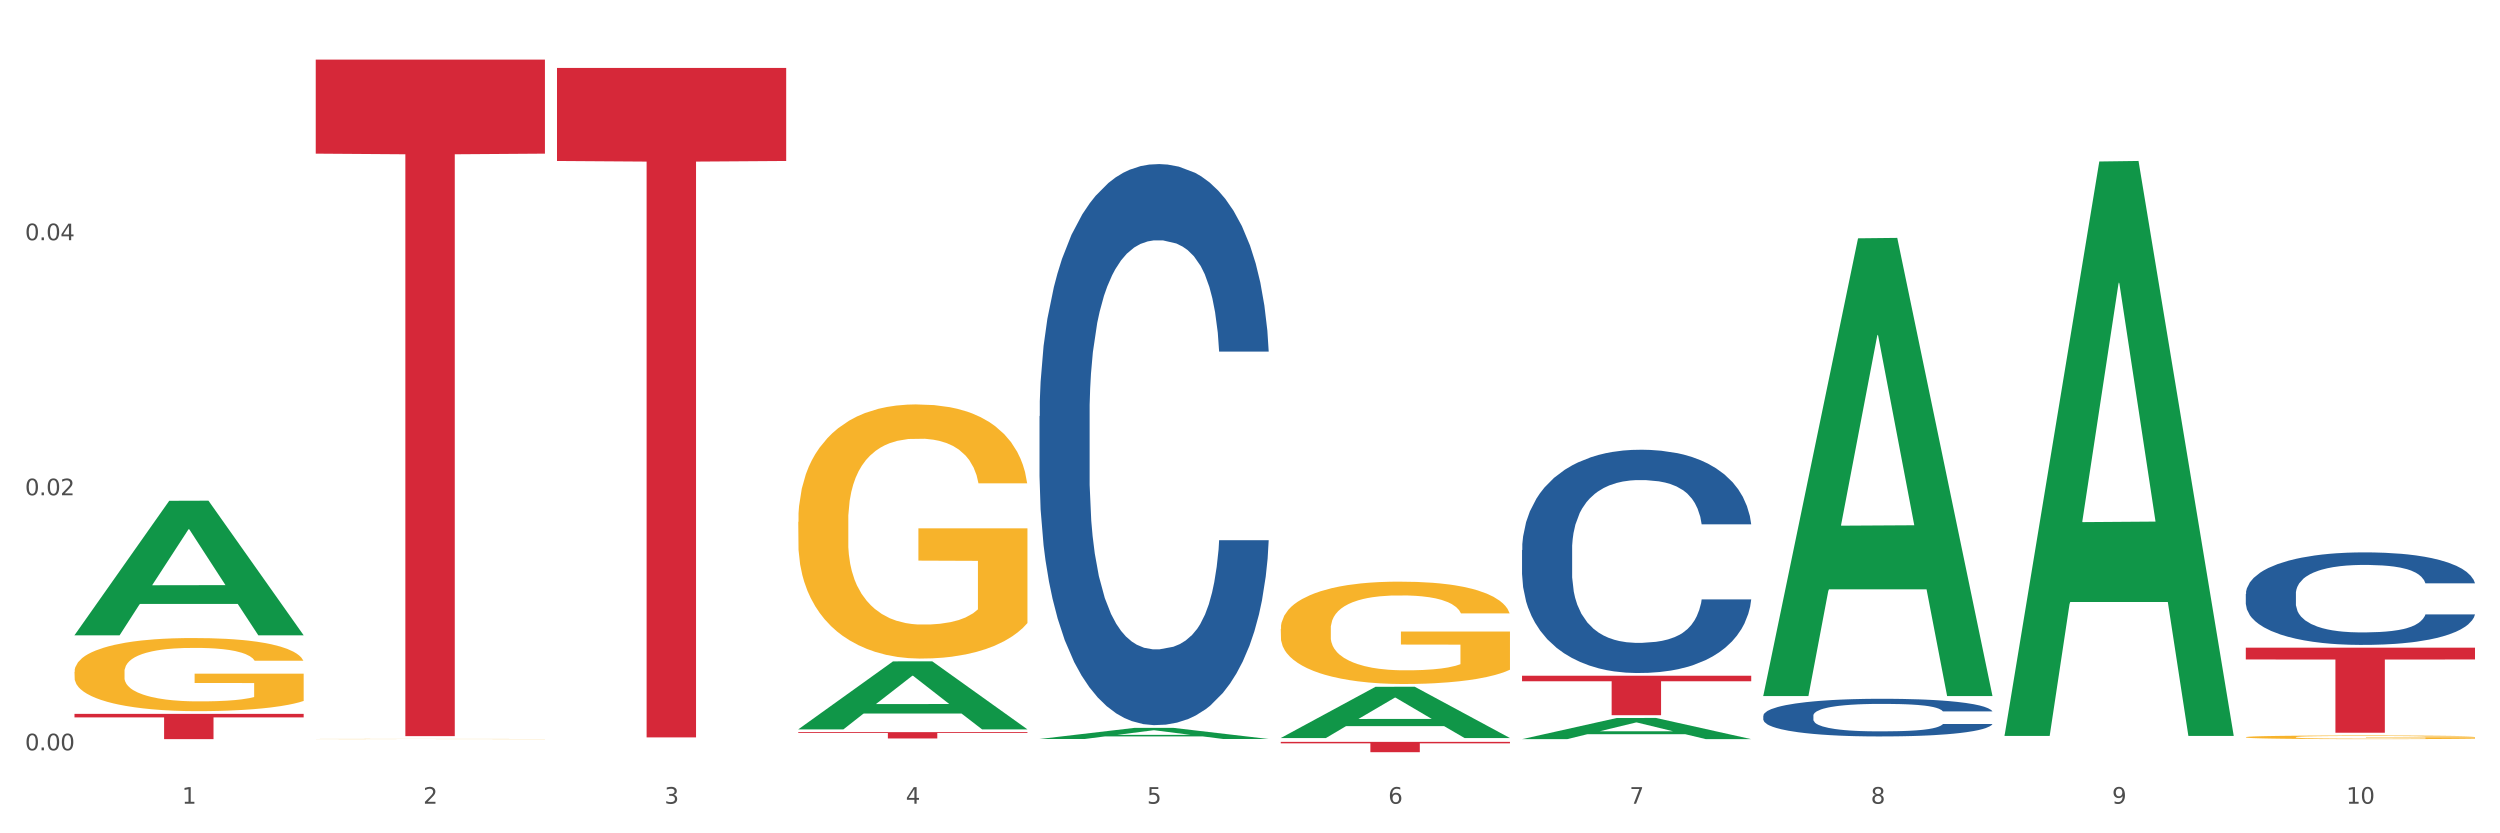 <?xml version="1.0" encoding="utf-8" standalone="no"?>
<!DOCTYPE svg PUBLIC "-//W3C//DTD SVG 1.1//EN"
  "http://www.w3.org/Graphics/SVG/1.1/DTD/svg11.dtd">
<svg xmlns:xlink="http://www.w3.org/1999/xlink" width="1080pt" height="360pt" viewBox="0 0 1080 360" xmlns="http://www.w3.org/2000/svg" version="1.1">
 <rect x="0" y="0" width="1080" height="360" fill="#333333" stroke="none"/>
 <defs>
  <style type="text/css">*{stroke-linejoin: round; stroke-linecap: butt}</style>
 </defs>
 <g id="figure_1">
  <g id="patch_1">
   <path d="M 0 360 
L 1080 360 
L 1080 0 
L 0 0 
z
" style="fill: #ffffff; stroke: #ffffff; stroke-linejoin: miter"/>
  </g>
  <g id="axes_1">
   <g id="matplotlib.axis_1">
    <g id="xtick_1">
     <g id="text_1">
      <!-- 1 -->
      <g style="fill: #4d4d4d" transform="translate(78.627 347.204) scale(0.096 -0.096)">
       <defs>
        <path id="DejaVuSans-31" d="M 794 531 
L 1825 531 
L 1825 4091 
L 703 3866 
L 703 4441 
L 1819 4666 
L 2450 4666 
L 2450 531 
L 3481 531 
L 3481 0 
L 794 0 
L 794 531 
z
" transform="scale(0.016)"/>
       </defs>
       <use xlink:href="#DejaVuSans-31"/>
      </g>
     </g>
    </g>
    <g id="xtick_2">
     <g id="text_2">
      <!-- 2 -->
      <g style="fill: #4d4d4d" transform="translate(182.851 347.204) scale(0.096 -0.096)">
       <defs>
        <path id="DejaVuSans-32" d="M 1228 531 
L 3431 531 
L 3431 0 
L 469 0 
L 469 531 
Q 828 903 1448 1529 
Q 2069 2156 2228 2338 
Q 2531 2678 2651 2914 
Q 2772 3150 2772 3378 
Q 2772 3750 2511 3984 
Q 2250 4219 1831 4219 
Q 1534 4219 1204 4116 
Q 875 4013 500 3803 
L 500 4441 
Q 881 4594 1212 4672 
Q 1544 4750 1819 4750 
Q 2544 4750 2975 4387 
Q 3406 4025 3406 3419 
Q 3406 3131 3298 2873 
Q 3191 2616 2906 2266 
Q 2828 2175 2409 1742 
Q 1991 1309 1228 531 
z
" transform="scale(0.016)"/>
       </defs>
       <use xlink:href="#DejaVuSans-32"/>
      </g>
     </g>
    </g>
    <g id="xtick_3">
     <g id="text_3">
      <!-- 3 -->
      <g style="fill: #4d4d4d" transform="translate(287.074 347.204) scale(0.096 -0.096)">
       <defs>
        <path id="DejaVuSans-33" d="M 2597 2516 
Q 3050 2419 3304 2112 
Q 3559 1806 3559 1356 
Q 3559 666 3084 287 
Q 2609 -91 1734 -91 
Q 1441 -91 1130 -33 
Q 819 25 488 141 
L 488 750 
Q 750 597 1062 519 
Q 1375 441 1716 441 
Q 2309 441 2620 675 
Q 2931 909 2931 1356 
Q 2931 1769 2642 2001 
Q 2353 2234 1838 2234 
L 1294 2234 
L 1294 2753 
L 1863 2753 
Q 2328 2753 2575 2939 
Q 2822 3125 2822 3475 
Q 2822 3834 2567 4026 
Q 2313 4219 1838 4219 
Q 1578 4219 1281 4162 
Q 984 4106 628 3988 
L 628 4550 
Q 988 4650 1302 4700 
Q 1616 4750 1894 4750 
Q 2613 4750 3031 4423 
Q 3450 4097 3450 3541 
Q 3450 3153 3228 2886 
Q 3006 2619 2597 2516 
z
" transform="scale(0.016)"/>
       </defs>
       <use xlink:href="#DejaVuSans-33"/>
      </g>
     </g>
    </g>
    <g id="xtick_4">
     <g id="text_4">
      <!-- 4 -->
      <g style="fill: #4d4d4d" transform="translate(391.298 347.204) scale(0.096 -0.096)">
       <defs>
        <path id="DejaVuSans-34" d="M 2419 4116 
L 825 1625 
L 2419 1625 
L 2419 4116 
z
M 2253 4666 
L 3047 4666 
L 3047 1625 
L 3713 1625 
L 3713 1100 
L 3047 1100 
L 3047 0 
L 2419 0 
L 2419 1100 
L 313 1100 
L 313 1709 
L 2253 4666 
z
" transform="scale(0.016)"/>
       </defs>
       <use xlink:href="#DejaVuSans-34"/>
      </g>
     </g>
    </g>
    <g id="xtick_5">
     <g id="text_5">
      <!-- 5 -->
      <g style="fill: #4d4d4d" transform="translate(495.522 347.204) scale(0.096 -0.096)">
       <defs>
        <path id="DejaVuSans-35" d="M 691 4666 
L 3169 4666 
L 3169 4134 
L 1269 4134 
L 1269 2991 
Q 1406 3038 1543 3061 
Q 1681 3084 1819 3084 
Q 2600 3084 3056 2656 
Q 3513 2228 3513 1497 
Q 3513 744 3044 326 
Q 2575 -91 1722 -91 
Q 1428 -91 1123 -41 
Q 819 9 494 109 
L 494 744 
Q 775 591 1075 516 
Q 1375 441 1709 441 
Q 2250 441 2565 725 
Q 2881 1009 2881 1497 
Q 2881 1984 2565 2268 
Q 2250 2553 1709 2553 
Q 1456 2553 1204 2497 
Q 953 2441 691 2322 
L 691 4666 
z
" transform="scale(0.016)"/>
       </defs>
       <use xlink:href="#DejaVuSans-35"/>
      </g>
     </g>
    </g>
    <g id="xtick_6">
     <g id="text_6">
      <!-- 6 -->
      <g style="fill: #4d4d4d" transform="translate(599.745 347.204) scale(0.096 -0.096)">
       <defs>
        <path id="DejaVuSans-36" d="M 2113 2584 
Q 1688 2584 1439 2293 
Q 1191 2003 1191 1497 
Q 1191 994 1439 701 
Q 1688 409 2113 409 
Q 2538 409 2786 701 
Q 3034 994 3034 1497 
Q 3034 2003 2786 2293 
Q 2538 2584 2113 2584 
z
M 3366 4563 
L 3366 3988 
Q 3128 4100 2886 4159 
Q 2644 4219 2406 4219 
Q 1781 4219 1451 3797 
Q 1122 3375 1075 2522 
Q 1259 2794 1537 2939 
Q 1816 3084 2150 3084 
Q 2853 3084 3261 2657 
Q 3669 2231 3669 1497 
Q 3669 778 3244 343 
Q 2819 -91 2113 -91 
Q 1303 -91 875 529 
Q 447 1150 447 2328 
Q 447 3434 972 4092 
Q 1497 4750 2381 4750 
Q 2619 4750 2861 4703 
Q 3103 4656 3366 4563 
z
" transform="scale(0.016)"/>
       </defs>
       <use xlink:href="#DejaVuSans-36"/>
      </g>
     </g>
    </g>
    <g id="xtick_7">
     <g id="text_7">
      <!-- 7 -->
      <g style="fill: #4d4d4d" transform="translate(703.969 347.204) scale(0.096 -0.096)">
       <defs>
        <path id="DejaVuSans-37" d="M 525 4666 
L 3525 4666 
L 3525 4397 
L 1831 0 
L 1172 0 
L 2766 4134 
L 525 4134 
L 525 4666 
z
" transform="scale(0.016)"/>
       </defs>
       <use xlink:href="#DejaVuSans-37"/>
      </g>
     </g>
    </g>
    <g id="xtick_8">
     <g id="text_8">
      <!-- 8 -->
      <g style="fill: #4d4d4d" transform="translate(808.193 347.204) scale(0.096 -0.096)">
       <defs>
        <path id="DejaVuSans-38" d="M 2034 2216 
Q 1584 2216 1326 1975 
Q 1069 1734 1069 1313 
Q 1069 891 1326 650 
Q 1584 409 2034 409 
Q 2484 409 2743 651 
Q 3003 894 3003 1313 
Q 3003 1734 2745 1975 
Q 2488 2216 2034 2216 
z
M 1403 2484 
Q 997 2584 770 2862 
Q 544 3141 544 3541 
Q 544 4100 942 4425 
Q 1341 4750 2034 4750 
Q 2731 4750 3128 4425 
Q 3525 4100 3525 3541 
Q 3525 3141 3298 2862 
Q 3072 2584 2669 2484 
Q 3125 2378 3379 2068 
Q 3634 1759 3634 1313 
Q 3634 634 3220 271 
Q 2806 -91 2034 -91 
Q 1263 -91 848 271 
Q 434 634 434 1313 
Q 434 1759 690 2068 
Q 947 2378 1403 2484 
z
M 1172 3481 
Q 1172 3119 1398 2916 
Q 1625 2713 2034 2713 
Q 2441 2713 2670 2916 
Q 2900 3119 2900 3481 
Q 2900 3844 2670 4047 
Q 2441 4250 2034 4250 
Q 1625 4250 1398 4047 
Q 1172 3844 1172 3481 
z
" transform="scale(0.016)"/>
       </defs>
       <use xlink:href="#DejaVuSans-38"/>
      </g>
     </g>
    </g>
    <g id="xtick_9">
     <g id="text_9">
      <!-- 9 -->
      <g style="fill: #4d4d4d" transform="translate(912.416 347.204) scale(0.096 -0.096)">
       <defs>
        <path id="DejaVuSans-39" d="M 703 97 
L 703 672 
Q 941 559 1184 500 
Q 1428 441 1663 441 
Q 2288 441 2617 861 
Q 2947 1281 2994 2138 
Q 2813 1869 2534 1725 
Q 2256 1581 1919 1581 
Q 1219 1581 811 2004 
Q 403 2428 403 3163 
Q 403 3881 828 4315 
Q 1253 4750 1959 4750 
Q 2769 4750 3195 4129 
Q 3622 3509 3622 2328 
Q 3622 1225 3098 567 
Q 2575 -91 1691 -91 
Q 1453 -91 1209 -44 
Q 966 3 703 97 
z
M 1959 2075 
Q 2384 2075 2632 2365 
Q 2881 2656 2881 3163 
Q 2881 3666 2632 3958 
Q 2384 4250 1959 4250 
Q 1534 4250 1286 3958 
Q 1038 3666 1038 3163 
Q 1038 2656 1286 2365 
Q 1534 2075 1959 2075 
z
" transform="scale(0.016)"/>
       </defs>
       <use xlink:href="#DejaVuSans-39"/>
      </g>
     </g>
    </g>
    <g id="xtick_10">
     <g id="text_10">
      <!-- 10 -->
      <g style="fill: #4d4d4d" transform="translate(1013.586 347.204) scale(0.096 -0.096)">
       <defs>
        <path id="DejaVuSans-30" d="M 2034 4250 
Q 1547 4250 1301 3770 
Q 1056 3291 1056 2328 
Q 1056 1369 1301 889 
Q 1547 409 2034 409 
Q 2525 409 2770 889 
Q 3016 1369 3016 2328 
Q 3016 3291 2770 3770 
Q 2525 4250 2034 4250 
z
M 2034 4750 
Q 2819 4750 3233 4129 
Q 3647 3509 3647 2328 
Q 3647 1150 3233 529 
Q 2819 -91 2034 -91 
Q 1250 -91 836 529 
Q 422 1150 422 2328 
Q 422 3509 836 4129 
Q 1250 4750 2034 4750 
z
" transform="scale(0.016)"/>
       </defs>
       <use xlink:href="#DejaVuSans-31"/>
       <use xlink:href="#DejaVuSans-30" transform="translate(63.623 0)"/>
      </g>
     </g>
    </g>
    <g id="xtick_11"/>
    <g id="xtick_12"/>
    <g id="xtick_13"/>
    <g id="xtick_14"/>
    <g id="xtick_15"/>
    <g id="xtick_16"/>
    <g id="xtick_17"/>
    <g id="xtick_18"/>
    <g id="xtick_19"/>
   </g>
   <g id="matplotlib.axis_2">
    <g id="ytick_1">
     <g id="text_11">
      <!-- 0.00 -->
      <g style="fill: #4d4d4d" transform="translate(10.8 324.138) scale(0.096 -0.096)">
       <defs>
        <path id="DejaVuSans-2e" d="M 684 794 
L 1344 794 
L 1344 0 
L 684 0 
L 684 794 
z
" transform="scale(0.016)"/>
       </defs>
       <use xlink:href="#DejaVuSans-30"/>
       <use xlink:href="#DejaVuSans-2e" transform="translate(63.623 0)"/>
       <use xlink:href="#DejaVuSans-30" transform="translate(95.41 0)"/>
       <use xlink:href="#DejaVuSans-30" transform="translate(159.033 0)"/>
      </g>
     </g>
    </g>
    <g id="ytick_2">
     <g id="text_12">
      <!-- 0.02 -->
      <g style="fill: #4d4d4d" transform="translate(10.8 213.958) scale(0.096 -0.096)">
       <use xlink:href="#DejaVuSans-30"/>
       <use xlink:href="#DejaVuSans-2e" transform="translate(63.623 0)"/>
       <use xlink:href="#DejaVuSans-30" transform="translate(95.41 0)"/>
       <use xlink:href="#DejaVuSans-32" transform="translate(159.033 0)"/>
      </g>
     </g>
    </g>
    <g id="ytick_3">
     <g id="text_13">
      <!-- 0.04 -->
      <g style="fill: #4d4d4d" transform="translate(10.8 103.778) scale(0.096 -0.096)">
       <use xlink:href="#DejaVuSans-30"/>
       <use xlink:href="#DejaVuSans-2e" transform="translate(63.623 0)"/>
       <use xlink:href="#DejaVuSans-30" transform="translate(95.41 0)"/>
       <use xlink:href="#DejaVuSans-34" transform="translate(159.033 0)"/>
      </g>
     </g>
    </g>
    <g id="ytick_4"/>
    <g id="ytick_5"/>
    <g id="ytick_6"/>
   </g>
   <g id="PolyCollection_1">
    <path d="M 32.175 274.345 
L 32.277 274.29 
L 73.107 216.344 
L 90.051 216.29 
L 131.187 274.454 
L 111.589 274.454 
L 102.709 260.909 
L 60.552 260.909 
L 60.246 261.128 
L 51.671 274.454 
L 32.175 274.454 
L 32.175 274.345 
L 65.86 252.827 
L 97.401 252.772 
L 81.783 228.687 
L 81.579 228.578 
L 81.375 228.742 
L 65.758 252.772 
L 65.86 252.827 
L 32.175 274.345 
z
" clip-path="url(#p0e4a46944f)" style="fill: #109648"/>
    <path d="M 761.74 309.183 
L 761.857 309.168 
L 761.857 308.752 
L 762.208 308.187 
L 763.496 307.147 
L 765.134 306.359 
L 767.943 305.438 
L 769.465 305.051 
L 771.454 304.62 
L 775.551 303.922 
L 780.232 303.327 
L 783.509 303 
L 785.967 302.792 
L 791.467 302.42 
L 794.627 302.257 
L 797.904 302.123 
L 800.713 302.034 
L 805.395 301.93 
L 809.14 301.885 
L 813.47 301.871 
L 817.098 301.885 
L 821.897 301.945 
L 828.919 302.123 
L 831.611 302.227 
L 835.239 302.406 
L 838.984 302.643 
L 842.027 302.881 
L 845.538 303.223 
L 849.166 303.669 
L 852.677 304.234 
L 855.135 304.754 
L 857.125 305.304 
L 858.88 305.973 
L 860.168 306.701 
L 860.753 307.31 
L 839.335 307.31 
L 838.75 306.76 
L 837.58 306.166 
L 836.409 305.765 
L 835.122 305.438 
L 833.132 305.066 
L 831.377 304.828 
L 828.451 304.546 
L 825.759 304.367 
L 823.535 304.263 
L 820.843 304.174 
L 815.109 304.085 
L 811.012 304.085 
L 808.438 304.115 
L 805.278 304.189 
L 802.586 304.293 
L 799.426 304.472 
L 796.968 304.665 
L 794.51 304.917 
L 793.106 305.096 
L 790.999 305.423 
L 789.595 305.69 
L 787.722 306.151 
L 786.669 306.478 
L 784.796 307.325 
L 783.977 307.949 
L 783.626 308.38 
L 783.392 308.856 
L 783.392 311.175 
L 784.094 312.215 
L 784.679 312.661 
L 785.616 313.166 
L 787.371 313.82 
L 789.946 314.459 
L 792.638 314.92 
L 794.862 315.203 
L 796.968 315.411 
L 799.075 315.574 
L 801.65 315.723 
L 803.756 315.812 
L 806.916 315.901 
L 810.661 315.946 
L 813.587 315.946 
L 819.556 315.871 
L 822.248 315.797 
L 824.823 315.693 
L 827.632 315.53 
L 829.855 315.351 
L 831.143 315.217 
L 833.249 314.935 
L 834.888 314.638 
L 836.292 314.296 
L 837.229 313.999 
L 838.282 313.553 
L 839.101 313.047 
L 839.335 312.78 
L 860.753 312.78 
L 860.285 313.315 
L 859.465 313.835 
L 857.827 314.534 
L 856.539 314.935 
L 854.55 315.425 
L 852.443 315.842 
L 849.517 316.302 
L 846.825 316.644 
L 844.017 316.942 
L 840.974 317.209 
L 835.473 317.581 
L 833.483 317.685 
L 829.27 317.863 
L 825.993 317.967 
L 821.195 318.071 
L 816.279 318.131 
L 811.13 318.145 
L 806.565 318.116 
L 801.533 318.027 
L 798.373 317.937 
L 794.862 317.804 
L 790.765 317.595 
L 786.903 317.343 
L 783.275 317.046 
L 779.881 316.704 
L 776.721 316.317 
L 772.625 315.678 
L 769.582 315.054 
L 767.358 314.474 
L 765.837 313.984 
L 764.315 313.36 
L 763.496 312.929 
L 762.208 311.888 
L 761.74 310.922 
L 761.74 309.183 
z
" clip-path="url(#p0e4a46944f)" style="fill: #255c99"/>
    <path d="M 970.188 256.588 
L 970.305 256.551 
L 970.305 255.529 
L 970.656 254.141 
L 971.943 251.585 
L 973.582 249.65 
L 976.39 247.386 
L 977.912 246.437 
L 979.902 245.378 
L 983.998 243.662 
L 988.679 242.201 
L 991.956 241.398 
L 994.414 240.887 
L 999.915 239.974 
L 1003.075 239.572 
L 1006.352 239.244 
L 1009.161 239.025 
L 1013.842 238.769 
L 1017.587 238.66 
L 1021.917 238.623 
L 1025.546 238.66 
L 1030.344 238.806 
L 1037.366 239.244 
L 1040.058 239.499 
L 1043.686 239.938 
L 1047.431 240.522 
L 1050.474 241.106 
L 1053.985 241.946 
L 1057.613 243.041 
L 1061.125 244.429 
L 1063.582 245.707 
L 1065.572 247.058 
L 1067.327 248.701 
L 1068.615 250.49 
L 1069.2 251.987 
L 1047.782 251.987 
L 1047.197 250.636 
L 1046.027 249.175 
L 1044.857 248.19 
L 1043.569 247.386 
L 1041.58 246.473 
L 1039.824 245.889 
L 1036.898 245.195 
L 1034.206 244.757 
L 1031.983 244.502 
L 1029.291 244.283 
L 1023.556 244.064 
L 1019.46 244.064 
L 1016.885 244.137 
L 1013.725 244.319 
L 1011.033 244.575 
L 1007.873 245.013 
L 1005.415 245.488 
L 1002.958 246.108 
L 1001.553 246.546 
L 999.447 247.35 
L 998.042 248.007 
L 996.17 249.139 
L 995.116 249.942 
L 993.244 252.023 
L 992.424 253.557 
L 992.073 254.616 
L 991.839 255.784 
L 991.839 261.48 
L 992.541 264.036 
L 993.127 265.132 
L 994.063 266.373 
L 995.818 267.98 
L 998.393 269.55 
L 1001.085 270.682 
L 1003.309 271.375 
L 1005.415 271.887 
L 1007.522 272.288 
L 1010.097 272.653 
L 1012.203 272.872 
L 1015.363 273.092 
L 1019.109 273.201 
L 1022.035 273.201 
L 1028.003 273.019 
L 1030.695 272.836 
L 1033.27 272.58 
L 1036.079 272.179 
L 1038.303 271.741 
L 1039.59 271.412 
L 1041.697 270.718 
L 1043.335 269.988 
L 1044.739 269.148 
L 1045.676 268.418 
L 1046.729 267.322 
L 1047.548 266.081 
L 1047.782 265.424 
L 1069.2 265.424 
L 1068.732 266.738 
L 1067.913 268.016 
L 1066.274 269.732 
L 1064.987 270.718 
L 1062.997 271.923 
L 1060.89 272.945 
L 1057.965 274.077 
L 1055.273 274.917 
L 1052.464 275.647 
L 1049.421 276.305 
L 1043.92 277.218 
L 1041.931 277.473 
L 1037.717 277.911 
L 1034.44 278.167 
L 1029.642 278.422 
L 1024.726 278.569 
L 1019.577 278.605 
L 1015.012 278.532 
L 1009.98 278.313 
L 1006.82 278.094 
L 1003.309 277.765 
L 999.212 277.254 
L 995.35 276.633 
L 991.722 275.903 
L 988.328 275.063 
L 985.168 274.114 
L 981.072 272.544 
L 978.029 271.01 
L 975.805 269.586 
L 974.284 268.381 
L 972.762 266.848 
L 971.943 265.789 
L 970.656 263.233 
L 970.188 260.86 
L 970.188 256.588 
z
" clip-path="url(#p0e4a46944f)" style="fill: #255c99"/>
    <path d="M 32.175 290.23 
L 32.292 290.201 
L 32.292 289.163 
L 32.526 288.268 
L 33.695 286.105 
L 35.448 284.316 
L 36.734 283.364 
L 38.02 282.585 
L 39.54 281.806 
L 41.41 280.999 
L 44.8 279.816 
L 46.904 279.21 
L 49.476 278.575 
L 54.152 277.652 
L 57.542 277.133 
L 61.049 276.7 
L 66.777 276.181 
L 70.517 275.95 
L 74.492 275.777 
L 79.285 275.662 
L 82.909 275.633 
L 90.858 275.719 
L 97.638 275.979 
L 100.911 276.181 
L 105.119 276.527 
L 107.34 276.758 
L 110.964 277.219 
L 114.705 277.825 
L 117.277 278.345 
L 121.134 279.325 
L 124.057 280.306 
L 126.745 281.518 
L 128.148 282.354 
L 129.2 283.133 
L 130.135 284.028 
L 131.071 285.441 
L 110.029 285.441 
L 109.211 284.431 
L 107.925 283.479 
L 106.054 282.556 
L 104.418 281.979 
L 101.612 281.258 
L 99.041 280.797 
L 96.352 280.45 
L 93.079 280.162 
L 90.507 280.018 
L 86.883 279.902 
L 79.752 279.931 
L 74.96 280.162 
L 71.686 280.45 
L 69.582 280.71 
L 67.712 280.999 
L 65.608 281.402 
L 63.153 282.008 
L 61.399 282.556 
L 59.646 283.249 
L 58.243 283.941 
L 56.957 284.749 
L 55.905 285.614 
L 55.087 286.509 
L 54.386 287.605 
L 53.801 289.422 
L 53.801 293.374 
L 54.035 294.269 
L 54.619 295.452 
L 55.321 296.346 
L 56.49 297.413 
L 57.542 298.134 
L 59.529 299.173 
L 61.75 300.038 
L 63.504 300.587 
L 65.257 301.048 
L 68.296 301.683 
L 71.686 302.202 
L 74.609 302.519 
L 78.583 302.808 
L 81.272 302.923 
L 83.61 302.981 
L 89.338 302.981 
L 93.429 302.894 
L 97.988 302.692 
L 101.495 302.433 
L 104.418 302.115 
L 107.691 301.596 
L 109.795 301.106 
L 109.795 295.077 
L 84.078 295.048 
L 84.078 291.038 
L 131.187 291.038 
L 131.187 302.808 
L 129.2 303.414 
L 126.979 303.962 
L 124.641 304.452 
L 121.134 305.058 
L 116.926 305.635 
L 113.185 306.039 
L 109.211 306.385 
L 104.535 306.702 
L 98.456 306.991 
L 94.715 307.106 
L 90.039 307.193 
L 84.545 307.222 
L 79.752 307.164 
L 75.076 307.02 
L 70.167 306.76 
L 65.374 306.385 
L 61.75 306.01 
L 58.126 305.548 
L 54.269 304.943 
L 51.229 304.366 
L 48.891 303.846 
L 46.32 303.183 
L 43.514 302.317 
L 41.41 301.539 
L 39.54 300.731 
L 37.552 299.692 
L 36.15 298.798 
L 34.747 297.673 
L 33.928 296.836 
L 32.993 295.538 
L 32.292 293.721 
L 32.175 290.23 
z
" clip-path="url(#p0e4a46944f)" style="fill: #f7b32b"/>
    <path d="M 136.399 319.25 
L 136.516 319.25 
L 136.516 319.246 
L 136.749 319.243 
L 137.918 319.235 
L 139.672 319.228 
L 140.958 319.225 
L 142.244 319.222 
L 143.763 319.219 
L 145.634 319.216 
L 149.024 319.211 
L 151.128 319.209 
L 153.699 319.207 
L 158.375 319.204 
L 161.765 319.202 
L 165.272 319.2 
L 171 319.198 
L 174.741 319.197 
L 178.716 319.197 
L 183.508 319.196 
L 187.132 319.196 
L 195.081 319.196 
L 201.861 319.197 
L 205.135 319.198 
L 209.343 319.199 
L 211.564 319.2 
L 215.188 319.202 
L 218.928 319.204 
L 221.5 319.206 
L 225.358 319.21 
L 228.28 319.213 
L 230.969 319.218 
L 232.372 319.221 
L 233.424 319.224 
L 234.359 319.227 
L 235.294 319.232 
L 214.253 319.232 
L 213.434 319.228 
L 212.148 319.225 
L 210.278 319.222 
L 208.641 319.219 
L 205.836 319.217 
L 203.264 319.215 
L 200.576 319.214 
L 197.302 319.213 
L 194.731 319.212 
L 191.107 319.212 
L 183.976 319.212 
L 179.183 319.213 
L 175.91 319.214 
L 173.806 319.215 
L 171.936 319.216 
L 169.831 319.217 
L 167.377 319.22 
L 165.623 319.222 
L 163.87 319.224 
L 162.467 319.227 
L 161.181 319.23 
L 160.129 319.233 
L 159.311 319.236 
L 158.609 319.24 
L 158.025 319.247 
L 158.025 319.261 
L 158.259 319.265 
L 158.843 319.269 
L 159.544 319.272 
L 160.713 319.276 
L 161.765 319.279 
L 163.753 319.283 
L 165.974 319.286 
L 167.727 319.288 
L 169.481 319.29 
L 172.52 319.292 
L 175.91 319.294 
L 178.833 319.295 
L 182.807 319.296 
L 185.496 319.296 
L 187.834 319.297 
L 193.562 319.297 
L 197.653 319.296 
L 202.212 319.296 
L 205.719 319.295 
L 208.641 319.293 
L 211.915 319.292 
L 214.019 319.29 
L 214.019 319.268 
L 188.301 319.267 
L 188.301 319.253 
L 235.411 319.253 
L 235.411 319.296 
L 233.424 319.298 
L 231.203 319.3 
L 228.865 319.302 
L 225.358 319.304 
L 221.15 319.306 
L 217.409 319.308 
L 213.434 319.309 
L 208.758 319.31 
L 202.68 319.311 
L 198.939 319.312 
L 194.263 319.312 
L 188.769 319.312 
L 183.976 319.312 
L 179.3 319.311 
L 174.39 319.311 
L 169.598 319.309 
L 165.974 319.308 
L 162.35 319.306 
L 158.492 319.304 
L 155.453 319.302 
L 153.115 319.3 
L 150.543 319.297 
L 147.738 319.294 
L 145.634 319.291 
L 143.763 319.288 
L 141.776 319.285 
L 140.373 319.281 
L 138.97 319.277 
L 138.152 319.274 
L 137.217 319.269 
L 136.516 319.263 
L 136.399 319.25 
z
" clip-path="url(#p0e4a46944f)" style="fill: #f7b32b"/>
    <path d="M 344.846 225.443 
L 344.963 225.342 
L 344.963 221.732 
L 345.197 218.624 
L 346.366 211.103 
L 348.119 204.886 
L 349.405 201.576 
L 350.691 198.869 
L 352.21 196.161 
L 354.081 193.353 
L 357.471 189.242 
L 359.575 187.136 
L 362.147 184.93 
L 366.823 181.721 
L 370.213 179.916 
L 373.72 178.412 
L 379.448 176.607 
L 383.188 175.805 
L 387.163 175.203 
L 391.956 174.802 
L 395.579 174.701 
L 403.529 175.002 
L 410.309 175.905 
L 413.582 176.607 
L 417.79 177.81 
L 420.011 178.612 
L 423.635 180.217 
L 427.376 182.323 
L 429.947 184.128 
L 433.805 187.537 
L 436.728 190.947 
L 439.416 195.158 
L 440.819 198.067 
L 441.871 200.774 
L 442.806 203.883 
L 443.741 208.796 
L 422.7 208.796 
L 421.882 205.287 
L 420.596 201.977 
L 418.725 198.768 
L 417.089 196.763 
L 414.283 194.256 
L 411.711 192.651 
L 409.023 191.448 
L 405.75 190.445 
L 403.178 189.944 
L 399.554 189.543 
L 392.423 189.643 
L 387.63 190.445 
L 384.357 191.448 
L 382.253 192.351 
L 380.383 193.353 
L 378.279 194.757 
L 375.824 196.863 
L 374.07 198.768 
L 372.317 201.175 
L 370.914 203.582 
L 369.628 206.39 
L 368.576 209.398 
L 367.758 212.507 
L 367.056 216.317 
L 366.472 222.635 
L 366.472 236.373 
L 366.706 239.482 
L 367.29 243.593 
L 367.992 246.702 
L 369.161 250.412 
L 370.213 252.919 
L 372.2 256.529 
L 374.421 259.538 
L 376.174 261.443 
L 377.928 263.047 
L 380.967 265.254 
L 384.357 267.059 
L 387.28 268.162 
L 391.254 269.164 
L 393.943 269.566 
L 396.281 269.766 
L 402.009 269.766 
L 406.1 269.465 
L 410.659 268.763 
L 414.166 267.861 
L 417.089 266.758 
L 420.362 264.953 
L 422.466 263.248 
L 422.466 242.29 
L 396.748 242.189 
L 396.748 228.251 
L 443.858 228.251 
L 443.858 269.164 
L 441.871 271.27 
L 439.65 273.176 
L 437.312 274.88 
L 433.805 276.986 
L 429.597 278.992 
L 425.856 280.396 
L 421.882 281.599 
L 417.206 282.702 
L 411.127 283.705 
L 407.386 284.106 
L 402.71 284.407 
L 397.216 284.507 
L 392.423 284.307 
L 387.747 283.805 
L 382.838 282.903 
L 378.045 281.599 
L 374.421 280.295 
L 370.797 278.691 
L 366.94 276.585 
L 363.9 274.579 
L 361.562 272.774 
L 358.99 270.468 
L 356.185 267.46 
L 354.081 264.752 
L 352.21 261.944 
L 350.223 258.334 
L 348.82 255.226 
L 347.418 251.315 
L 346.599 248.407 
L 345.664 243.894 
L 344.963 237.576 
L 344.846 225.443 
z
" clip-path="url(#p0e4a46944f)" style="fill: #f7b32b"/>
    <path d="M 553.293 271.704 
L 553.41 271.664 
L 553.41 270.21 
L 553.644 268.958 
L 554.813 265.929 
L 556.566 263.424 
L 557.852 262.092 
L 559.138 261.001 
L 560.658 259.911 
L 562.528 258.78 
L 565.918 257.124 
L 568.022 256.276 
L 570.594 255.387 
L 575.27 254.095 
L 578.66 253.368 
L 582.167 252.762 
L 587.895 252.035 
L 591.636 251.712 
L 595.61 251.469 
L 600.403 251.308 
L 604.027 251.267 
L 611.976 251.389 
L 618.756 251.752 
L 622.029 252.035 
L 626.237 252.519 
L 628.458 252.843 
L 632.082 253.489 
L 635.823 254.337 
L 638.395 255.064 
L 642.252 256.437 
L 645.175 257.81 
L 647.863 259.507 
L 649.266 260.678 
L 650.318 261.769 
L 651.253 263.021 
L 652.189 265 
L 631.147 265 
L 630.329 263.586 
L 629.043 262.253 
L 627.173 260.961 
L 625.536 260.153 
L 622.73 259.143 
L 620.159 258.497 
L 617.47 258.012 
L 614.197 257.608 
L 611.625 257.407 
L 608.001 257.245 
L 600.87 257.285 
L 596.078 257.608 
L 592.805 258.012 
L 590.7 258.376 
L 588.83 258.78 
L 586.726 259.345 
L 584.271 260.193 
L 582.518 260.961 
L 580.764 261.93 
L 579.361 262.899 
L 578.075 264.03 
L 577.023 265.242 
L 576.205 266.494 
L 575.504 268.029 
L 574.919 270.573 
L 574.919 276.107 
L 575.153 277.359 
L 575.737 279.015 
L 576.439 280.267 
L 577.608 281.761 
L 578.66 282.771 
L 580.647 284.225 
L 582.868 285.436 
L 584.622 286.204 
L 586.375 286.85 
L 589.415 287.739 
L 592.805 288.466 
L 595.727 288.91 
L 599.702 289.314 
L 602.39 289.475 
L 604.728 289.556 
L 610.456 289.556 
L 614.548 289.435 
L 619.107 289.152 
L 622.613 288.789 
L 625.536 288.344 
L 628.809 287.617 
L 630.913 286.931 
L 630.913 278.49 
L 605.196 278.449 
L 605.196 272.835 
L 652.306 272.835 
L 652.306 289.314 
L 650.318 290.162 
L 648.097 290.929 
L 645.759 291.616 
L 642.252 292.464 
L 638.044 293.272 
L 634.303 293.837 
L 630.329 294.322 
L 625.653 294.766 
L 619.574 295.17 
L 615.833 295.332 
L 611.158 295.453 
L 605.663 295.493 
L 600.87 295.412 
L 596.195 295.211 
L 591.285 294.847 
L 586.492 294.322 
L 582.868 293.797 
L 579.244 293.151 
L 575.387 292.303 
L 572.347 291.495 
L 570.009 290.768 
L 567.438 289.839 
L 564.632 288.627 
L 562.528 287.537 
L 560.658 286.406 
L 558.67 284.952 
L 557.268 283.7 
L 555.865 282.125 
L 555.047 280.953 
L 554.111 279.136 
L 553.41 276.591 
L 553.293 271.704 
z
" clip-path="url(#p0e4a46944f)" style="fill: #f7b32b"/>
    <path d="M 970.188 318.459 
L 970.304 318.458 
L 970.304 318.406 
L 970.538 318.361 
L 971.707 318.252 
L 973.461 318.162 
L 974.747 318.114 
L 976.032 318.075 
L 977.552 318.036 
L 979.422 317.996 
L 982.813 317.936 
L 984.917 317.906 
L 987.488 317.874 
L 992.164 317.828 
L 995.554 317.802 
L 999.061 317.78 
L 1004.789 317.754 
L 1008.53 317.742 
L 1012.505 317.734 
L 1017.297 317.728 
L 1020.921 317.726 
L 1028.87 317.731 
L 1035.65 317.744 
L 1038.923 317.754 
L 1043.132 317.771 
L 1045.353 317.783 
L 1048.977 317.806 
L 1052.717 317.836 
L 1055.289 317.862 
L 1059.147 317.912 
L 1062.069 317.961 
L 1064.758 318.022 
L 1066.161 318.064 
L 1067.213 318.103 
L 1068.148 318.148 
L 1069.083 318.219 
L 1048.041 318.219 
L 1047.223 318.168 
L 1045.937 318.12 
L 1044.067 318.074 
L 1042.43 318.045 
L 1039.625 318.009 
L 1037.053 317.986 
L 1034.364 317.968 
L 1031.091 317.954 
L 1028.52 317.946 
L 1024.896 317.941 
L 1017.765 317.942 
L 1012.972 317.954 
L 1009.699 317.968 
L 1007.595 317.981 
L 1005.724 317.996 
L 1003.62 318.016 
L 1001.165 318.046 
L 999.412 318.074 
L 997.659 318.109 
L 996.256 318.143 
L 994.97 318.184 
L 993.918 318.227 
L 993.1 318.272 
L 992.398 318.327 
L 991.814 318.419 
L 991.814 318.617 
L 992.047 318.662 
L 992.632 318.721 
L 993.333 318.766 
L 994.502 318.82 
L 995.554 318.856 
L 997.542 318.908 
L 999.763 318.952 
L 1001.516 318.979 
L 1003.27 319.002 
L 1006.309 319.034 
L 1009.699 319.06 
L 1012.621 319.076 
L 1016.596 319.091 
L 1019.285 319.096 
L 1021.623 319.099 
L 1027.351 319.099 
L 1031.442 319.095 
L 1036.001 319.085 
L 1039.508 319.072 
L 1042.43 319.056 
L 1045.704 319.03 
L 1047.808 319.005 
L 1047.808 318.702 
L 1022.09 318.701 
L 1022.09 318.5 
L 1069.2 318.5 
L 1069.2 319.091 
L 1067.213 319.121 
L 1064.992 319.149 
L 1062.654 319.173 
L 1059.147 319.204 
L 1054.938 319.233 
L 1051.198 319.253 
L 1047.223 319.27 
L 1042.547 319.286 
L 1036.469 319.301 
L 1032.728 319.306 
L 1028.052 319.311 
L 1022.558 319.312 
L 1017.765 319.309 
L 1013.089 319.302 
L 1008.179 319.289 
L 1003.387 319.27 
L 999.763 319.251 
L 996.139 319.228 
L 992.281 319.198 
L 989.242 319.169 
L 986.904 319.143 
L 984.332 319.109 
L 981.527 319.066 
L 979.422 319.027 
L 977.552 318.986 
L 975.565 318.934 
L 974.162 318.889 
L 972.759 318.833 
L 971.941 318.791 
L 971.006 318.726 
L 970.304 318.634 
L 970.188 318.459 
z
" clip-path="url(#p0e4a46944f)" style="fill: #f7b32b"/>
    <path d="M 32.175 308.401 
L 131.187 308.401 
L 131.187 309.917 
L 92.239 309.927 
L 92.239 319.312 
L 70.888 319.312 
L 70.888 309.927 
L 32.175 309.917 
L 32.175 308.411 
L 32.175 308.401 
z
" clip-path="url(#p0e4a46944f)" style="fill: #d62839"/>
    <path d="M 136.399 25.759 
L 235.411 25.759 
L 235.411 66.374 
L 196.463 66.648 
L 196.463 318.017 
L 175.112 318.017 
L 175.112 66.648 
L 136.399 66.374 
L 136.399 26.034 
L 136.399 25.759 
z
" clip-path="url(#p0e4a46944f)" style="fill: #d62839"/>
    <path d="M 240.622 29.347 
L 339.635 29.347 
L 339.635 69.539 
L 300.687 69.811 
L 300.687 318.57 
L 279.336 318.57 
L 279.336 69.811 
L 240.622 69.539 
L 240.622 29.618 
L 240.622 29.347 
z
" clip-path="url(#p0e4a46944f)" style="fill: #d62839"/>
    <path d="M 344.846 316.277 
L 443.858 316.277 
L 443.858 316.657 
L 404.91 316.659 
L 404.91 319.007 
L 383.559 319.007 
L 383.559 316.659 
L 344.846 316.657 
L 344.846 316.28 
L 344.846 316.277 
z
" clip-path="url(#p0e4a46944f)" style="fill: #d62839"/>
    <path d="M 553.293 320.491 
L 652.306 320.491 
L 652.306 321.111 
L 613.358 321.115 
L 613.358 324.95 
L 592.006 324.95 
L 592.006 321.115 
L 553.293 321.111 
L 553.293 320.495 
L 553.293 320.491 
z
" clip-path="url(#p0e4a46944f)" style="fill: #d62839"/>
    <path d="M 657.517 291.931 
L 756.529 291.931 
L 756.529 294.3 
L 717.581 294.316 
L 717.581 308.98 
L 696.23 308.98 
L 696.23 294.316 
L 657.517 294.3 
L 657.517 291.947 
L 657.517 291.931 
z
" clip-path="url(#p0e4a46944f)" style="fill: #d62839"/>
    <path d="M 970.188 279.784 
L 1069.2 279.784 
L 1069.2 284.893 
L 1030.252 284.927 
L 1030.252 316.547 
L 1008.901 316.547 
L 1008.901 284.927 
L 970.188 284.893 
L 970.188 279.818 
L 970.188 279.784 
z
" clip-path="url(#p0e4a46944f)" style="fill: #d62839"/>
    <path d="M 657.517 237.625 
L 657.634 237.537 
L 657.634 235.07 
L 657.985 231.722 
L 659.272 225.555 
L 660.911 220.885 
L 663.72 215.423 
L 665.241 213.132 
L 667.231 210.577 
L 671.327 206.436 
L 676.008 202.912 
L 679.285 200.974 
L 681.743 199.74 
L 687.244 197.538 
L 690.404 196.568 
L 693.681 195.775 
L 696.49 195.247 
L 701.171 194.63 
L 704.916 194.366 
L 709.247 194.278 
L 712.875 194.366 
L 717.673 194.718 
L 724.695 195.775 
L 727.387 196.392 
L 731.015 197.449 
L 734.76 198.859 
L 737.803 200.269 
L 741.314 202.295 
L 744.943 204.938 
L 748.454 208.286 
L 750.911 211.37 
L 752.901 214.63 
L 754.657 218.595 
L 755.944 222.912 
L 756.529 226.524 
L 735.112 226.524 
L 734.526 223.264 
L 733.356 219.74 
L 732.186 217.361 
L 730.898 215.423 
L 728.909 213.22 
L 727.153 211.81 
L 724.227 210.136 
L 721.535 209.079 
L 719.312 208.463 
L 716.62 207.934 
L 710.885 207.405 
L 706.789 207.405 
L 704.214 207.581 
L 701.054 208.022 
L 698.362 208.639 
L 695.202 209.696 
L 692.745 210.841 
L 690.287 212.339 
L 688.882 213.396 
L 686.776 215.335 
L 685.371 216.921 
L 683.499 219.652 
L 682.445 221.59 
L 680.573 226.612 
L 679.754 230.312 
L 679.402 232.867 
L 679.168 235.687 
L 679.168 249.431 
L 679.871 255.598 
L 680.456 258.242 
L 681.392 261.237 
L 683.148 265.114 
L 685.722 268.902 
L 688.414 271.633 
L 690.638 273.307 
L 692.745 274.541 
L 694.851 275.51 
L 697.426 276.391 
L 699.533 276.92 
L 702.693 277.448 
L 706.438 277.713 
L 709.364 277.713 
L 715.332 277.272 
L 718.024 276.832 
L 720.599 276.215 
L 723.408 275.246 
L 725.632 274.188 
L 726.919 273.396 
L 729.026 271.722 
L 730.664 269.959 
L 732.069 267.933 
L 733.005 266.171 
L 734.058 263.528 
L 734.877 260.532 
L 735.112 258.946 
L 756.529 258.946 
L 756.061 262.118 
L 755.242 265.202 
L 753.603 269.343 
L 752.316 271.722 
L 750.326 274.629 
L 748.22 277.096 
L 745.294 279.827 
L 742.602 281.854 
L 739.793 283.616 
L 736.75 285.202 
L 731.249 287.404 
L 729.26 288.021 
L 725.046 289.078 
L 721.769 289.695 
L 716.971 290.312 
L 712.055 290.664 
L 706.906 290.752 
L 702.341 290.576 
L 697.309 290.047 
L 694.149 289.519 
L 690.638 288.726 
L 686.542 287.492 
L 682.679 285.994 
L 679.051 284.232 
L 675.657 282.206 
L 672.497 279.915 
L 668.401 276.127 
L 665.358 272.426 
L 663.134 268.99 
L 661.613 266.083 
L 660.091 262.382 
L 659.272 259.827 
L 657.985 253.66 
L 657.517 247.933 
L 657.517 237.625 
z
" clip-path="url(#p0e4a46944f)" style="fill: #255c99"/>
    <path d="M 449.069 179.785 
L 449.187 179.564 
L 449.187 173.366 
L 449.538 164.954 
L 450.825 149.458 
L 452.464 137.726 
L 455.272 124.001 
L 456.794 118.246 
L 458.783 111.826 
L 462.88 101.422 
L 467.561 92.567 
L 470.838 87.697 
L 473.296 84.598 
L 478.797 79.064 
L 481.957 76.629 
L 485.234 74.637 
L 488.042 73.309 
L 492.724 71.759 
L 496.469 71.095 
L 500.799 70.874 
L 504.427 71.095 
L 509.226 71.98 
L 516.248 74.637 
L 518.94 76.186 
L 522.568 78.843 
L 526.313 82.385 
L 529.356 85.926 
L 532.867 91.018 
L 536.495 97.659 
L 540.006 106.071 
L 542.464 113.818 
L 544.454 122.009 
L 546.209 131.97 
L 547.497 142.817 
L 548.082 151.893 
L 526.664 151.893 
L 526.079 143.703 
L 524.909 134.848 
L 523.738 128.871 
L 522.451 124.001 
L 520.461 118.467 
L 518.706 114.925 
L 515.78 110.719 
L 513.088 108.063 
L 510.864 106.513 
L 508.173 105.185 
L 502.438 103.857 
L 498.342 103.857 
L 495.767 104.3 
L 492.607 105.407 
L 489.915 106.956 
L 486.755 109.612 
L 484.297 112.49 
L 481.84 116.253 
L 480.435 118.91 
L 478.328 123.78 
L 476.924 127.764 
L 475.051 134.627 
L 473.998 139.497 
L 472.126 152.115 
L 471.306 161.412 
L 470.955 167.831 
L 470.721 174.915 
L 470.721 209.448 
L 471.423 224.944 
L 472.009 231.585 
L 472.945 239.111 
L 474.7 248.851 
L 477.275 258.37 
L 479.967 265.232 
L 482.191 269.438 
L 484.297 272.537 
L 486.404 274.972 
L 488.979 277.186 
L 491.085 278.514 
L 494.245 279.842 
L 497.991 280.506 
L 500.916 280.506 
L 506.885 279.399 
L 509.577 278.293 
L 512.152 276.743 
L 514.961 274.308 
L 517.184 271.652 
L 518.472 269.659 
L 520.578 265.453 
L 522.217 261.026 
L 523.621 255.935 
L 524.558 251.507 
L 525.611 244.866 
L 526.43 237.34 
L 526.664 233.355 
L 548.082 233.355 
L 547.614 241.325 
L 546.795 249.072 
L 545.156 259.477 
L 543.869 265.453 
L 541.879 272.758 
L 539.772 278.957 
L 536.846 285.819 
L 534.155 290.91 
L 531.346 295.338 
L 528.303 299.322 
L 522.802 304.856 
L 520.813 306.406 
L 516.599 309.062 
L 513.322 310.612 
L 508.524 312.161 
L 503.608 313.047 
L 498.459 313.268 
L 493.894 312.825 
L 488.862 311.497 
L 485.702 310.169 
L 482.191 308.177 
L 478.094 305.078 
L 474.232 301.314 
L 470.604 296.887 
L 467.21 291.796 
L 464.05 286.04 
L 459.954 276.522 
L 456.911 267.224 
L 454.687 258.591 
L 453.166 251.286 
L 451.644 241.989 
L 450.825 235.569 
L 449.538 220.074 
L 449.069 205.685 
L 449.069 179.785 
z
" clip-path="url(#p0e4a46944f)" style="fill: #255c99"/>
    <path d="M 344.846 315.043 
L 344.948 315.016 
L 385.778 285.714 
L 402.722 285.686 
L 443.858 315.098 
L 424.26 315.098 
L 415.379 308.249 
L 373.223 308.249 
L 372.916 308.36 
L 364.342 315.098 
L 344.846 315.098 
L 344.846 315.043 
L 378.53 304.162 
L 410.072 304.134 
L 394.454 291.955 
L 394.25 291.9 
L 394.046 291.983 
L 378.428 304.134 
L 378.53 304.162 
L 344.846 315.043 
z
" clip-path="url(#p0e4a46944f)" style="fill: #109648"/>
    <path d="M 449.069 319.24 
L 449.172 319.235 
L 490.001 314.452 
L 506.946 314.447 
L 548.082 319.249 
L 528.484 319.249 
L 519.603 318.131 
L 477.446 318.131 
L 477.14 318.149 
L 468.566 319.249 
L 449.069 319.249 
L 449.069 319.24 
L 482.754 317.463 
L 514.295 317.459 
L 498.678 315.471 
L 498.474 315.462 
L 498.269 315.475 
L 482.652 317.459 
L 482.754 317.463 
L 449.069 319.24 
z
" clip-path="url(#p0e4a46944f)" style="fill: #109648"/>
    <path d="M 865.964 317.447 
L 866.066 317.214 
L 906.896 69.765 
L 923.84 69.532 
L 964.976 317.913 
L 945.378 317.913 
L 936.498 260.074 
L 894.341 260.074 
L 894.034 261.007 
L 885.46 317.913 
L 865.964 317.913 
L 865.964 317.447 
L 899.649 225.557 
L 931.19 225.324 
L 915.572 122.473 
L 915.368 122.007 
L 915.164 122.707 
L 899.547 225.324 
L 899.649 225.557 
L 865.964 317.447 
z
" clip-path="url(#p0e4a46944f)" style="fill: #109648"/>
    <path d="M 761.74 300.32 
L 761.842 300.134 
L 802.672 102.951 
L 819.617 102.765 
L 860.753 300.692 
L 841.154 300.692 
L 832.274 254.602 
L 790.117 254.602 
L 789.811 255.345 
L 781.237 300.692 
L 761.74 300.692 
L 761.74 300.32 
L 795.425 227.096 
L 826.966 226.91 
L 811.349 144.952 
L 811.144 144.58 
L 810.94 145.138 
L 795.323 226.91 
L 795.425 227.096 
L 761.74 300.32 
z
" clip-path="url(#p0e4a46944f)" style="fill: #109648"/>
    <path d="M 657.517 319.295 
L 657.619 319.286 
L 698.449 310.167 
L 715.393 310.159 
L 756.529 319.312 
L 736.931 319.312 
L 728.05 317.181 
L 685.893 317.181 
L 685.587 317.215 
L 677.013 319.312 
L 657.517 319.312 
L 657.517 319.295 
L 691.201 315.909 
L 722.742 315.9 
L 707.125 312.11 
L 706.921 312.093 
L 706.717 312.118 
L 691.099 315.9 
L 691.201 315.909 
L 657.517 319.295 
z
" clip-path="url(#p0e4a46944f)" style="fill: #109648"/>
    <path d="M 553.293 318.796 
L 553.395 318.776 
L 594.225 296.693 
L 611.169 296.672 
L 652.306 318.838 
L 632.707 318.838 
L 623.827 313.676 
L 581.67 313.676 
L 581.364 313.76 
L 572.789 318.838 
L 553.293 318.838 
L 553.293 318.796 
L 586.978 310.596 
L 618.519 310.575 
L 602.901 301.397 
L 602.697 301.355 
L 602.493 301.418 
L 586.876 310.575 
L 586.978 310.596 
L 553.293 318.796 
z
" clip-path="url(#p0e4a46944f)" style="fill: #109648"/>
   </g>
  </g>
 </g>
 <defs>
  <clipPath id="p0e4a46944f">
   <rect x="32.175" y="10.8" width="1037.025" height="329.109"/>
  </clipPath>
 </defs>
</svg>
